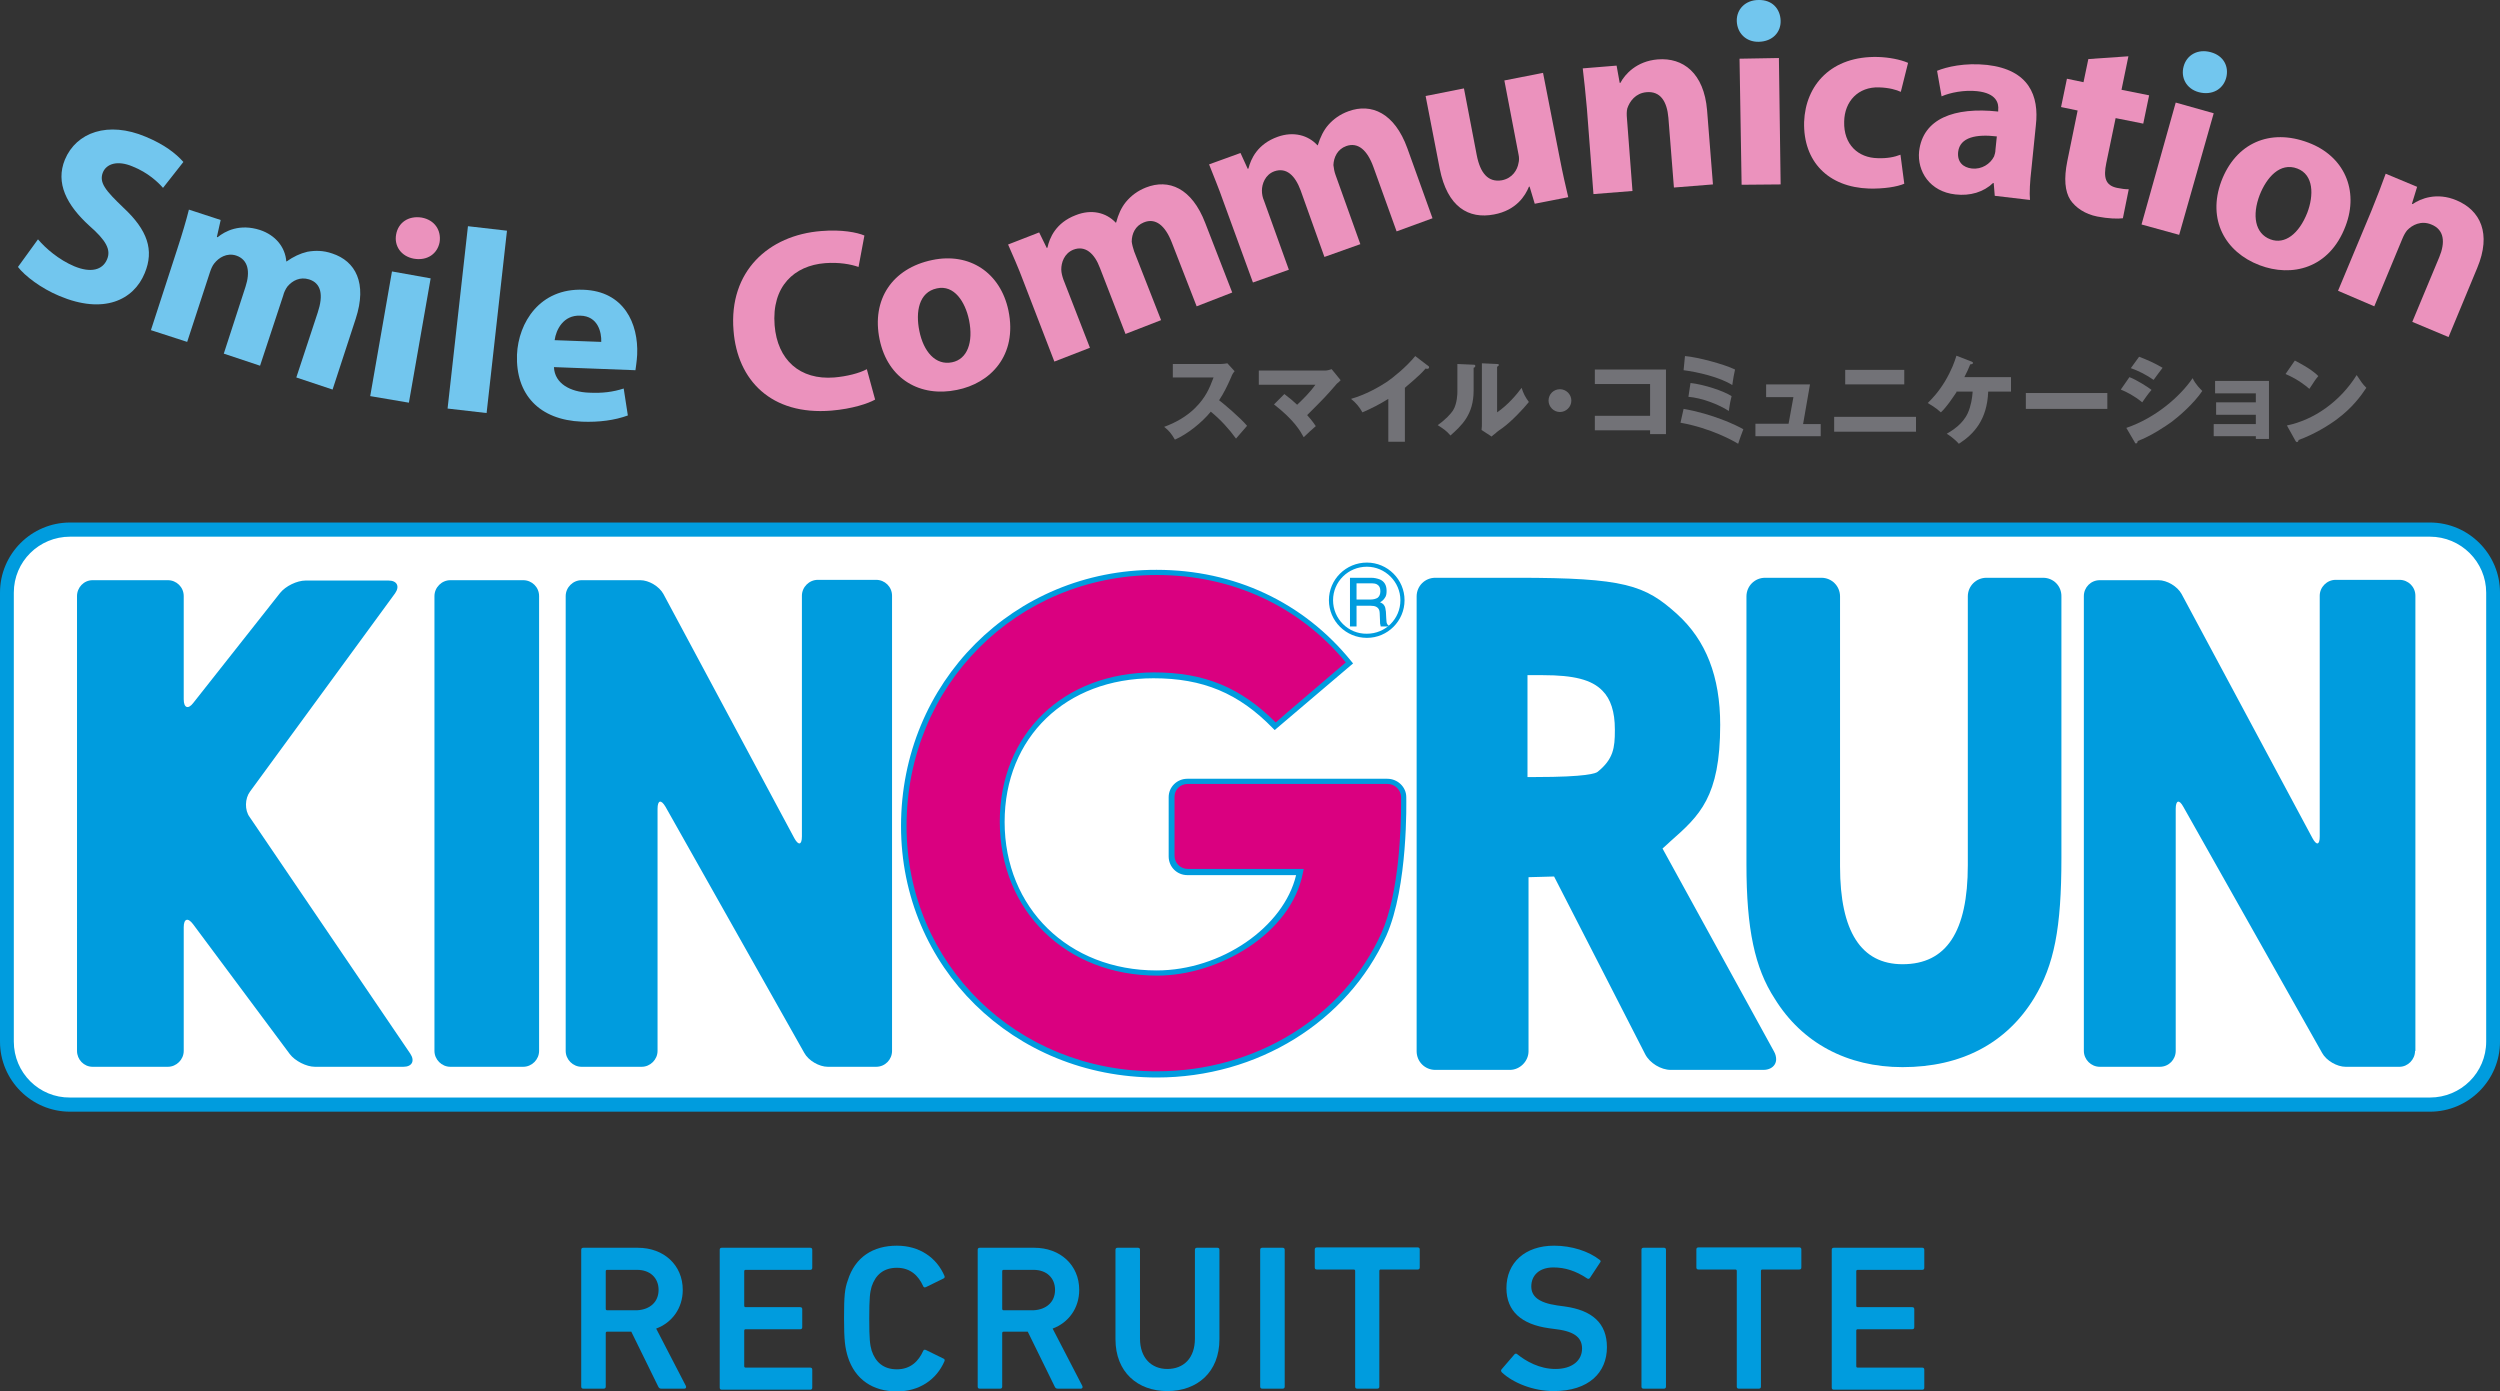 <?xml version="1.0" encoding="utf-8"?>
<!-- Generator: Adobe Illustrator 28.1.0, SVG Export Plug-In . SVG Version: 6.00 Build 0)  -->
<svg version="1.1" id="レイヤー_1" xmlns="http://www.w3.org/2000/svg" xmlns:xlink="http://www.w3.org/1999/xlink" x="0px"
	 y="0px" viewBox="0 0 723.9 402.8" style="enable-background:new 0 0 723.9 402.8;" xml:space="preserve">
<rect x="0" y="0" width="723.9" height="402.8" fill="#333333" stroke="none"/>
<style type="text/css">
	.st0{fill:#727277;}
	.st1{fill:#FFFFFF;}
	.st2{fill:#009CDE;}
	.st3{fill:#DA0080;}
	.st4{fill:#72C6EE;}
	.st5{fill:#EB92BD;}
</style>
<g>
	<g>
		<path class="st0" d="M339.6,109.5v-4.1h13.9c0.4,0,1.4-0.1,1.9-0.2l2.1,2.3c-0.2,0.2-0.7,0.8-1,1.7c-1,2.3-2.1,4.6-3.5,6.7
			c1.2,0.9,6.1,5,8.1,7.4c-0.9,1-2.3,2.7-3.2,3.7c-2.1-2.9-4.5-5.5-7.3-7.8c-2.6,3.2-6.9,6.6-10.4,8.1c-1-1.7-1.6-2.5-3.1-3.7
			c3.3-1.2,6.5-3,9-5.5c3-3,4.1-5.6,5.3-8.8H339.6z"/>
		<path class="st0" d="M371.9,114.1c1.6,1.2,2.5,2,3.7,3.1c1.9-1.8,3.8-3.7,5.3-5.8h-16.4v-4.1h19.2c0.6,0,1.3-0.2,1.9-0.4l2.6,3.2
			c-0.4,0.4-0.8,0.8-1.1,1c-3.1,3.6-3.6,4.1-8.6,9.1c1.6,1.8,2.1,2.6,2.5,3.2c-0.3,0.2-0.4,0.4-1.7,1.5c-1.4,1.3-1.5,1.4-1.8,1.7
			c-1-1.8-2.7-4.9-8.6-9.5L371.9,114.1z"/>
		<path class="st0" d="M406.7,127.9H402v-12.4c-2.4,1.5-4.9,2.8-7.5,3.9c-0.8-1.5-2-2.9-3.3-3.9c4.2-1.2,8.1-3.4,10.5-5
			c1.6-1.1,5.5-4.2,8.1-7.4l3.8,2.9c0.2,0.1,0.2,0.2,0.2,0.4c0,0.2-0.2,0.4-0.5,0.4c-0.1,0-0.2,0-0.5-0.1c-1.9,2.3-5.9,5.4-6,5.6
			V127.9z"/>
		<path class="st0" d="M426.6,105.6c0.3,0,0.6,0,0.6,0.4c0,0.3-0.4,0.5-0.5,0.5v6.6c0,7.1-3.6,10.2-6.7,13c-1.2-1.4-2-1.9-3.7-3
			c2.3-1.6,3.8-3.3,4.4-4.2c1.3-2,1.3-5.1,1.3-5.5v-8L426.6,105.6z M433.5,105.4c0.3,0,0.5,0,0.5,0.3c0,0.2-0.3,0.4-0.5,0.5v13.2
			c3.1-2.1,5.7-5.2,7.1-7.1c0.5,1.6,1,2.6,2.1,4.1c-1.6,2-5,5.6-7.6,7.5c-0.6,0.4-1.6,1.1-2.1,1.6c-0.2,0.1-1,0.8-1.1,0.9l-2.9-1.9
			c0.1-0.7,0.1-1.4,0.1-2.1v-17.2L433.5,105.4z"/>
		<path class="st0" d="M455,116c0,1.8-1.5,3.3-3.3,3.3c-1.8,0-3.3-1.5-3.3-3.3c0-1.9,1.5-3.3,3.3-3.3C453.5,112.7,455,114.2,455,116
			z"/>
		<path class="st0" d="M461.8,124.6v-4.2h16v-9.2h-16v-4.2h20.6v18.7h-4.6v-1.1H461.8z"/>
		<path class="st0" d="M487.5,118.4c8.2,1.4,15.3,4.7,17.3,5.9c-0.4,1-1.3,3.5-1.5,4.2c-1.3-0.8-7.8-4.5-16.7-6.1L487.5,118.4z
			 M487.9,103.1c3.6,0.3,11.2,2.3,14.5,3.9c-0.2,0.8-0.6,2.9-0.8,4.5c-3.6-2.3-10.1-3.8-14.1-4.3L487.9,103.1z M489.5,110.9
			c3.8,0.4,9.6,2.3,11.9,3.8c-0.2,0.8-0.5,2-0.8,4.3c-2.9-1.9-7.9-3.8-11.7-4.1L489.5,110.9z"/>
		<path class="st0" d="M527.2,122.7v3.6h-18.9v-3.6h9.6l1.4-7.7h-7.9v-3.7h12.7l-2,11.5H527.2z"/>
		<path class="st0" d="M554.8,120.7v4.3h-23.7v-4.3H554.8z M551.4,107.1v4.2h-17.1v-4.2H551.4z"/>
		<path class="st0" d="M566.5,113.6c-1.4,2-2.7,4.1-4.5,5.8c-1.5-1.4-3.3-2.4-3.8-2.7c1.2-1.2,3-3,5-6.3c1.9-3.2,2.8-5.7,3.3-7.4
			l4.4,1.7c0.2,0.1,0.4,0.2,0.4,0.4c0,0.3-0.5,0.4-0.8,0.4c-0.6,1.5-0.7,1.7-1.7,3.7h13.5v4.2h-6.6c-0.3,8.1-4.1,12.3-8.5,15.1
			c-1.2-1.4-3.1-2.7-3.5-2.9c1.5-0.9,4.6-2.7,6.1-6c0.9-2,1.3-4.4,1.4-6.2H566.5z"/>
		<path class="st0" d="M610.2,113.8v4.6h-23.6v-4.6H610.2z"/>
		<path class="st0" d="M616.6,109.2c2.1,0.8,5.4,2.9,6.4,3.7c-1,1.1-2.2,2.9-2.7,3.6c-2.3-1.9-4.5-3-6.2-3.7L616.6,109.2z
			 M615.7,123.9c8.5-2.9,15.6-9.1,19.2-14.4c0.8,1.8,2.4,3.3,2.8,3.7c-2.4,3.6-6.8,7.4-8.8,8.9c-1.8,1.3-6.1,4.2-9.9,5.6
			c0,0.2-0.1,0.7-0.5,0.7c-0.2,0-0.3-0.1-0.4-0.4L615.7,123.9z M619.4,103.3c2.6,1,4.4,1.8,6.8,3.2c-0.6,0.7-2.2,3-2.6,3.5
			c-2-1.4-4.3-2.6-6.6-3.4L619.4,103.3z"/>
		<path class="st0" d="M641,126.3v-3.5h12.2v-2.7h-11.5v-3.6h11.5v-2.6h-11.8v-3.6H657v16.8h-3.8v-0.8H641z"/>
		<path class="st0" d="M664.5,104.4c4.4,2.3,5.9,3.6,6.8,4.5c-0.7,0.8-0.9,1.1-2.6,3.7c-2.9-2.5-5.5-3.7-6.9-4.3L664.5,104.4z
			 M662.2,123.2c7.8-1.6,15.4-6.9,20.2-14.6c1.2,1.8,1.6,2.5,2.8,3.7c-1.6,2.4-4.1,5.8-8.4,9c-2.5,1.9-6.8,4.5-11.2,6.1
			c-0.1,0.2-0.1,0.6-0.5,0.6c-0.2,0-0.3-0.2-0.4-0.3L662.2,123.2z"/>
	</g>
	<path class="st1" d="M721.9,301.6c0,10.1-8.2,18.3-18.3,18.3H20.3c-10.1,0-18.3-8.2-18.3-18.3v-130c0-10.1,8.2-18.3,18.3-18.3
		h683.3c10.1,0,18.3,8.2,18.3,18.3V301.6z"/>
	<path class="st2" d="M20.3,151.3C9.1,151.3,0,160.4,0,171.6v130c0,11.2,9.1,20.3,20.3,20.3h683.3c11.2,0,20.3-9.1,20.3-20.3v-130
		c0-11.2-9.1-20.3-20.3-20.3H20.3z M4,301.6v-130c0-9,7.3-16.2,16.3-16.2h683.3c9,0,16.3,7.3,16.3,16.2v130c0,9-7.3,16.2-16.3,16.2
		H20.3C11.3,317.9,4,310.6,4,301.6z"/>
	<path class="st2" d="M72.4,229.2c-1.5,2-1.6,5.4-0.1,7.4l46.5,68.5c1.4,2.1,0.5,3.8-2,3.8H91.2c-2.5,0-5.8-1.7-7.3-3.7l-28-37.6
		c-1.5-2-2.7-1.6-2.7,0.9v35.8c0,2.5-2.1,4.6-4.6,4.6H26.8c-2.5,0-4.5-2.1-4.5-4.6V172.6c0-2.5,2-4.6,4.5-4.6h21.8
		c2.5,0,4.6,2,4.6,4.6v29.9c0,2.5,1.3,3,2.8,1l25.1-31.8c1.6-2,4.9-3.6,7.4-3.6h24c2.5,0,3.3,1.7,1.9,3.7L72.4,229.2z"/>
	<path class="st2" d="M156.1,304.3c0,2.5-2.1,4.6-4.6,4.6h-21.1c-2.5,0-4.6-2.1-4.6-4.6V172.6c0-2.5,2.1-4.6,4.6-4.6h21.1
		c2.5,0,4.6,2,4.6,4.6V304.3z"/>
	<path class="st2" d="M513.7,304.5c0,0-29.2-53.2-32.3-58.8c0.7-0.6,2.3-2.1,2.3-2.1c8.4-7.4,14.4-12.8,14.4-33.7
		c0-14-4.1-24.5-12.5-32.1c-9.3-8.4-15.1-10.5-46.3-10.5h-23.7c-3,0-5.4,2.4-5.4,5.4v131.7c0,3,2.4,5.4,5.4,5.4h21.6
		c2.9,0,5.4-2.5,5.4-5.4c0,0,0-48.9,0-50.4c1.2,0,6.6-0.2,7.4-0.2c0.5,0.9,26.4,51.5,26.4,51.5c1.3,2.5,4.5,4.5,7.4,4.5h26.8
		c1.5,0,2.7-0.6,3.3-1.6c0.3-0.5,0.4-1,0.4-1.5C514.3,306,514.1,305.2,513.7,304.5z M444.5,225c0,0-1.4,0-2.2,0c0-1.5,0-28,0-29.5
		c1.2,0,4.5,0,4.5,0c8.9,0,14.1,1.3,17.2,4.5c2.4,2.4,3.6,6.1,3.6,11.2c0,0.1,0,0.2,0,0.3c0,5-0.4,8.3-5,12
		C462.1,223.9,459.6,225,444.5,225z"/>
	<path class="st2" d="M591.6,167.3h-16.4c-3,0-5.4,2.4-5.4,5.4v77.8c0,19.3-6.2,28.7-18.9,28.7c-12,0-18.1-9.5-18.1-28.3v-78.2
		c0-3-2.4-5.4-5.4-5.4h-16.3c-3,0-5.4,2.4-5.4,5.4v77.6c0,18.7,2.4,30,8.2,38.9c7.9,12.8,21,19.8,37,19.8c17,0,30.1-6.9,38.1-20
		c5.8-9.6,7.9-20.2,7.9-40.5v-75.7C597,169.7,594.6,167.3,591.6,167.3z"/>
	<path class="st2" d="M699.3,304.3c0,2.5-2.1,4.6-4.5,4.6h-15.6c-2.5,0-5.6-1.8-6.8-4l-40.2-71.3c-1.2-2.2-2.2-1.9-2.2,0.6v70.1
		c0,2.5-2,4.6-4.6,4.6H608c-2.5,0-4.6-2.1-4.6-4.6V172.6c0-2.5,2-4.6,4.6-4.6h17c2.5,0,5.5,1.8,6.7,4l37.9,70.7
		c1.2,2.2,2.1,2,2.1-0.5v-69.7c0-2.5,2.1-4.6,4.6-4.6h18.5c2.5,0,4.6,2,4.6,4.6V304.3z"/>
	<path class="st2" d="M258.3,304.3c0,2.5-2,4.6-4.6,4.6h-14c-2.5,0-5.6-1.8-6.8-4l-40.2-71.3c-1.3-2.2-2.3-1.9-2.3,0.6v70.1
		c0,2.5-2.1,4.6-4.6,4.6h-17.4c-2.5,0-4.6-2.1-4.6-4.6V172.6c0-2.5,2.1-4.6,4.6-4.6h17c2.5,0,5.5,1.8,6.7,4l37.9,70.7
		c1.2,2.2,2.2,2,2.2-0.5v-69.7c0-2.5,2.1-4.6,4.6-4.6h16.9c2.5,0,4.6,2,4.6,4.6V304.3z"/>
	<path class="st3" d="M400.6,270.7c6.4-14.4,5.7-39.9,5.7-39.9c0-2.5-2.2-4.5-4.7-4.5h-57.9c-2.5,0-4.5,2-4.5,4.5V248
		c0,2.5,2,4.6,4.5,4.6h32.6c-3.2,16.7-23.1,29.2-41.4,29.2c-24.7,0-44.8-17-44.8-43.8c0-26.4,19.7-42.4,43.9-42.4
		c14.6,0,25.1,4.4,35.2,14.8l21.5-18.3c-13.6-16.8-33.3-26.2-55.8-26.2c-40.8,0-73.3,32.5-73.3,73.5c0,40.1,32.3,72,73.3,72
		C364.1,311.2,389.7,294.9,400.6,270.7z"/>
	<path class="st2" d="M260.9,239.2c0,40.8,32.5,72.8,74.1,72.8c29.1,0,55.1-16.1,66.4-41l0,0c6.4-14.4,5.8-39.2,5.8-40.2
		c0-2.9-2.5-5.3-5.5-5.3h-57.9c-3,0-5.4,2.4-5.4,5.3V248c0,3,2.4,5.4,5.4,5.4c0,0,29.5,0,31.5,0c-3.6,15.1-21.7,27.6-40.4,27.6
		c-25.5,0-44-18.1-44-43c0-24.5,17.7-41.6,43.1-41.6c14.3,0,24.7,4.3,34.6,14.5l0.5,0.5l22.7-19.3l-0.5-0.6
		c-13.8-17.1-33.9-26.5-56.4-26.5C293.5,164.9,260.9,197.6,260.9,239.2z M262.5,239.2c0-40.7,31.8-72.7,72.5-72.7
		c21.8,0,41.2,9,54.7,25.3c-1.1,1-19.4,16.5-20.3,17.4c-10.1-10.1-20.6-14.5-35.2-14.5c-26.3,0-44.7,17.8-44.7,43.2
		c0,25.9,19.2,44.6,45.6,44.6c17.6,0,38.8-12,42.2-29.9l0.2-1h-33.6c-2.1,0-3.8-1.7-3.8-3.8v-17.1c0-2.1,1.7-3.7,3.8-3.7h57.9
		c2.1,0,3.8,1.7,3.9,3.7c0,0,0,0.8,0,2.1c0,6.4-0.5,25.8-5.7,37.4c-11,24.3-36.4,40-64.9,40C294.4,310.4,262.5,279.1,262.5,239.2z"
		/>
	<g>
		<g>
			<path class="st2" d="M390.7,167.3h6.3c1,0,1.8,0.2,2.6,0.5c1.3,0.6,1.9,1.7,1.9,3.3c0,0.8-0.1,1.5-0.5,2c-0.3,0.5-0.8,1-1.4,1.3
				c0.5,0.2,1,0.5,1.2,0.9c0.3,0.4,0.4,0.9,0.5,1.8l0.1,1.9c0,0.5,0.1,0.9,0.1,1.2c0.1,0.4,0.3,0.8,0.6,0.9v0.3h-2.3
				c0-0.2-0.1-0.3-0.1-0.5c-0.1-0.2-0.1-0.5-0.1-1.1l-0.1-2.3c0-0.9-0.4-1.5-1-1.8c-0.4-0.2-0.9-0.3-1.6-0.3h-4.1v6h-1.9V167.3z
				 M396.9,173.6c0.8,0,1.5-0.2,2-0.5c0.5-0.4,0.8-1,0.8-1.9c0-1-0.3-1.6-1-2c-0.4-0.2-0.9-0.3-1.5-0.3h-4.4v4.7H396.9z"/>
		</g>
		<path class="st2" d="M384.8,173.8c0,6,4.9,10.9,11,10.9c6,0,10.9-4.9,10.9-10.9c0-6-4.9-10.9-10.9-10.9
			C389.7,162.9,384.8,167.8,384.8,173.8z M386,173.8c0-5.4,4.4-9.7,9.8-9.7c5.3,0,9.7,4.4,9.7,9.7c0,5.4-4.3,9.7-9.7,9.7
			C390.4,183.6,386,179.2,386,173.8z"/>
	</g>
	<path class="st4" d="M11,69.3c2.2,2.6,6,5.9,10.5,7.8c4.8,2,8.2,1.1,9.5-2c1.2-2.8-0.3-5.5-5.1-9.7c-6.6-6-9.9-12.4-7.1-19.2
		c3.3-7.9,12.5-11.2,23.4-6.6c5.3,2.2,8.7,4.8,10.9,7.3l-5.9,7.5c-1.4-1.6-4.3-4.4-8.8-6.2c-4.5-1.9-7.6-0.7-8.6,1.7
		c-1.2,3,0.8,5.3,5.9,10.2c7,6.5,9,12.3,6.2,19c-3.2,7.8-11.9,12-24.7,6.6c-5.3-2.2-10-5.8-12-8.4L11,69.3z"/>
	<path class="st4" d="M51.4,71.9c1.4-4.3,2.5-8,3.3-11.2l9.2,3l-1.1,4.9l0.2,0.1c2.2-1.8,6.4-4,12.3-2.1c4.5,1.5,7.3,5,7.6,9.1
		l0.1,0c2-1.4,3.9-2.3,6-2.8c2.3-0.4,4.6-0.4,7.2,0.5c6.7,2.2,10.2,8.5,6.8,18.9l-6.7,20.5l-10.5-3.5l6.2-18.8
		c1.7-5.1,1-8.5-2.5-9.6c-2.6-0.8-4.8,0.3-6.3,2.1c-0.5,0.7-1,1.7-1.2,2.6l-6.7,20.3l-10.5-3.5L71.1,83c1.4-4.3,0.8-7.8-2.7-9
		c-2.8-0.9-5.1,0.7-6.3,2.2c-0.6,0.7-1,1.7-1.3,2.6L54.2,99l-10.5-3.4L51.4,71.9z"/>
	<polygon class="st4" points="107.2,114.7 113.5,78.6 124.7,80.6 118.4,116.6 	"/>
	<path class="st5" d="M119.8,74.9c-3.7-0.7-5.7-3.7-5.1-7c0.6-3.4,3.5-5.5,7.4-4.9c3.8,0.7,5.7,3.7,5.2,7.1
		C126.7,73.4,123.8,75.6,119.8,74.9L119.8,74.9z"/>
	<path class="st4" d="M135.5,65.5l11.3,1.3l-5.9,52.8l-11.3-1.3L135.5,65.5z"/>
	<path class="st4" d="M160.4,106.3c0.2,4.8,4.8,7.2,10.1,7.4c3.9,0.2,7-0.2,10.1-1.2l1.2,7.8c-3.8,1.4-8.4,2-13.3,1.8
		c-12.4-0.5-19.2-7.9-18.8-19.4c0.4-9.3,6.6-19.3,19.2-18.8c11.8,0.4,16,9.8,15.6,18.8c-0.1,1.9-0.4,3.7-0.5,4.5L160.4,106.3z
		 M174.1,99c0.1-2.7-0.9-7.5-6.1-7.6c-4.9-0.2-7,4.1-7.4,7.1L174.1,99z"/>
	<path class="st5" d="M253.4,115.7c-1.9,1.1-6.6,2.7-12.7,3.2c-17.4,1.4-27.2-8.8-28.3-23.2c-1.4-17.1,10.1-27.6,25.4-28.8
		c5.9-0.5,10.4,0.4,12.5,1.3l-1.7,9.1c-2.3-0.8-5.6-1.4-9.7-1.1c-8.9,0.7-15.5,6.7-14.6,18c0.8,10,7.3,15.9,17.3,15.1
		c3.5-0.3,7.2-1.2,9.4-2.4L253.4,115.7z"/>
	<path class="st5" d="M277.1,112.9c-10.5,2.2-20-3-22.4-14.6c-2.4-11.6,3.7-20.6,15.2-23c10.9-2.3,19.8,3.7,22.1,14.6
		C294.7,103,286.7,111,277.1,112.9L277.1,112.9z M275.7,104.9c4.4-0.9,6.2-5.8,4.9-12.2c-1.1-5.3-4.3-10.3-9.3-9.2
		c-5.3,1.1-6.2,6.9-5.1,12.3C267.4,101.8,270.9,105.9,275.7,104.9L275.7,104.9z"/>
	<path class="st5" d="M296.4,81.6c-1.6-4.3-3.2-7.8-4.5-10.8l9-3.5l2.2,4.5l0.2-0.1c0.6-2.8,2.4-7.2,8.2-9.4
		c4.5-1.8,8.8-0.8,11.6,2.2l0.1-0.1c0.6-2.3,1.5-4.3,2.8-5.9c1.5-1.8,3.3-3.2,5.8-4.2c6.6-2.6,13.3,0.1,17.2,10.3l7.8,20.1l-10.3,4
		l-7.2-18.5c-1.9-4.9-4.7-7.2-8.1-5.8c-2.5,1-3.5,3.3-3.5,5.6c0.1,0.8,0.4,1.9,0.7,2.8l7.8,19.9l-10.3,4l-7.4-19.1
		c-1.6-4.3-4.3-6.6-7.7-5.3c-2.7,1.1-3.5,3.8-3.5,5.7c0,1,0.3,2,0.6,2.9l7.7,19.8l-10.3,4L296.4,81.6z"/>
	<path class="st5" d="M354.3,58.5c-1.5-4.3-3-7.8-4.2-10.9l9.1-3.3l2.1,4.6l0.2-0.1c0.7-2.8,2.6-7.1,8.5-9.2
		c4.5-1.6,8.8-0.5,11.5,2.5l0.1-0.1c0.7-2.3,1.7-4.3,3-5.8c1.5-1.7,3.4-3.1,5.9-4c6.6-2.4,13.3,0.5,17,10.7l7.3,20.3L404.4,67
		l-6.7-18.6c-1.8-5-4.5-7.3-7.9-6.1c-2.5,0.9-3.6,3.2-3.7,5.5c0.1,0.9,0.3,2,0.6,2.8l7.2,20.1l-10.4,3.7l-6.9-19.3
		c-1.6-4.3-4.1-6.7-7.6-5.5c-2.7,1-3.6,3.7-3.6,5.6c0,1,0.2,2,0.6,2.9l7.2,20l-10.4,3.7L354.3,58.5z"/>
	<path class="st5" d="M451.6,45.6c0.9,4.7,1.8,8.5,2.5,11.5l-9.7,1.9l-1.5-5l-0.2,0.1c-1,2.5-3.6,6.8-10.1,8
		c-7.3,1.4-13.5-2.1-15.7-13.2l-4.1-21.1l11.1-2.2l3.7,19.3c1,5.2,3.3,8,7.3,7.3c3.1-0.6,4.5-3.1,4.8-5c0.2-0.7,0.2-1.6,0-2.5
		l-4.1-21.4l11.2-2.2L451.6,45.6z"/>
	<path class="st5" d="M459.5,31.4c-0.4-4.5-0.8-8.3-1.2-11.6l9.8-0.8l0.9,5h0.2c1.3-2.5,4.7-6.3,10.8-6.8c7.4-0.6,13.4,4,14.3,14.7
		l1.7,21.5l-11.3,0.9l-1.6-20.2c-0.4-4.7-2.3-7.8-6.4-7.4c-3.1,0.3-4.8,2.6-5.5,4.7c-0.2,0.8-0.2,1.8-0.1,2.9l1.6,21l-11.3,0.9
		L459.5,31.4z"/>
	<path class="st4" d="M509.3,12.1c-3.8,0.1-6.3-2.6-6.4-6c-0.1-3.4,2.5-6.1,6.3-6.1c3.9-0.1,6.3,2.5,6.4,6
		C515.7,9.3,513.3,12,509.3,12.1L509.3,12.1z"/>
	<polygon class="st5" points="504.3,53.5 503.7,17 515.1,16.8 515.6,53.4 	"/>
	<path class="st5" d="M551.4,53.2c-2.1,0.9-5.9,1.5-10.2,1.4c-11.8-0.4-19.1-7.8-18.8-19.3c0.4-10.7,7.9-19.2,21.5-18.8
		c3,0.1,6.3,0.7,8.6,1.7l-2.1,8.4c-1.3-0.6-3.3-1.2-6.3-1.3c-6-0.2-10,4-10.1,9.9c-0.2,6.7,4.1,10.5,9.7,10.6c2.7,0.1,4.8-0.3,6.6-1
		L551.4,53.2z"/>
	<path class="st5" d="M588.2,49.1c-0.4,3.4-0.6,6.8-0.4,8.8l-10.2-1.2l-0.3-3.7l-0.2,0c-2.7,2.6-6.6,3.8-10.9,3.3
		c-7.4-0.8-11.1-6.7-10.5-12.5c1.1-9.4,10.1-12.9,22.9-11.5l0-0.5c0.2-1.9-0.5-4.8-6.1-5.4c-3.7-0.4-7.8,0.4-10.3,1.5l-1.3-7.4
		c2.7-1.1,7.9-2.4,14.5-1.7c12.1,1.4,15.1,8.9,14.1,17.5L588.2,49.1z M578.2,39.5c-5.9-0.7-10.7,0.2-11.2,4.5
		c-0.3,2.9,1.4,4.5,4,4.8c2.8,0.3,5.3-1.3,6.4-3.5c0.2-0.6,0.4-1.2,0.4-1.9L578.2,39.5z"/>
	<path class="st5" d="M616.3,16.3l-2,9.7l8,1.6l-1.7,8.2l-8-1.6l-2.7,13c-0.9,4.3-0.2,6.5,3.1,7.2c1.5,0.3,2.3,0.4,3.4,0.4l-1.7,8.4
		c-1.5,0.2-4.3,0.1-7.4-0.5c-3.6-0.7-6.3-2.6-7.8-4.8c-1.6-2.5-1.9-6.2-0.9-11.2l3-14.7l-4.8-1l1.7-8.2l4.8,1l1.4-6.7L616.3,16.3z"
		/>
	<polygon class="st5" points="620.1,65 630,29.7 641,32.8 631,68 	"/>
	<path class="st4" d="M636.7,26.7c-3.7-1-5.3-4.3-4.4-7.5c0.9-3.3,4.1-5.1,7.8-4.1c3.8,1,5.4,4.2,4.5,7.5
		C643.7,25.8,640.6,27.7,636.7,26.7L636.7,26.7z"/>
	<path class="st5" d="M654.3,76.8c-10-3.8-15.2-13.2-11.1-24.3c4.2-11.1,14.1-15.4,25.2-11.2c10.4,3.9,14.7,13.8,10.8,24.1
		C674.5,77.9,663.5,80.3,654.3,76.8L654.3,76.8z M657.4,69.3c4.2,1.6,8.3-1.6,10.7-7.7c1.9-5,1.9-11-2.9-12.8
		c-5-1.9-8.9,2.6-10.9,7.7C652.1,62.3,652.9,67.6,657.4,69.3L657.4,69.3z"/>
	<path class="st5" d="M686.6,61.2c1.7-4.2,3.1-7.8,4.2-10.9l9.1,3.8l-1.5,4.9l0.2,0.1c2.3-1.6,7-3.5,12.7-1.1
		c6.9,2.9,10.2,9.6,6,19.6l-8.3,20l-10.5-4.4l7.8-18.7c1.8-4.3,1.5-8-2.3-9.5c-2.9-1.2-5.5,0.1-7,1.7c-0.5,0.6-1,1.5-1.4,2.5
		l-8.1,19.5L677,84.2L686.6,61.2z"/>
</g>
<g>
	<path class="st2" d="M191.5,402.1c-0.5,0-0.7-0.2-0.9-0.6l-7.8-15.9h-7c-0.2,0-0.4,0.1-0.4,0.4v15.5c0,0.4-0.2,0.6-0.6,0.6h-5.9
		c-0.4,0-0.6-0.2-0.6-0.6v-39.6c0-0.4,0.2-0.6,0.6-0.6h15.8c7.5,0,13,5,13,12.2c0,5.3-3.1,9.5-7.7,11.2l8.6,16.6
		c0.2,0.4,0,0.8-0.4,0.8H191.5z M190.7,373.5c0-3.5-2.5-5.8-6.2-5.8h-8.7c-0.2,0-0.4,0.1-0.4,0.4v10.9c0,0.2,0.1,0.4,0.4,0.4h8.7
		C188.2,379.2,190.7,377,190.7,373.5z"/>
	<path class="st2" d="M208.4,361.9c0-0.4,0.2-0.6,0.6-0.6h25.6c0.4,0,0.6,0.2,0.6,0.6v5.2c0,0.4-0.2,0.6-0.6,0.6h-18.7
		c-0.2,0-0.4,0.1-0.4,0.4v10c0,0.2,0.1,0.4,0.4,0.4h15.8c0.4,0,0.6,0.2,0.6,0.6v5.2c0,0.4-0.2,0.6-0.6,0.6h-15.8
		c-0.2,0-0.4,0.1-0.4,0.4v10.3c0,0.2,0.1,0.4,0.4,0.4h18.7c0.4,0,0.6,0.2,0.6,0.6v5.2c0,0.4-0.2,0.6-0.6,0.6H209
		c-0.4,0-0.6-0.2-0.6-0.6V361.9z"/>
	<path class="st2" d="M244.4,381.7c0-6.5,0.2-8.5,1.1-11c2.1-6.7,7.3-10,14.2-10c6.5,0,11.5,3.4,13.8,8.8c0.1,0.3,0,0.6-0.3,0.7
		l-5.1,2.5c-0.4,0.2-0.7,0-0.8-0.3c-1.3-2.9-3.6-5.3-7.6-5.3c-3.9,0-6.2,2.1-7.3,5.4c-0.5,1.7-0.7,3.3-0.7,9.3c0,6,0.2,7.6,0.7,9.3
		c1.1,3.3,3.4,5.4,7.3,5.4c4,0,6.3-2.4,7.6-5.3c0.1-0.3,0.4-0.5,0.8-0.3l5.1,2.5c0.3,0.1,0.4,0.4,0.3,0.7c-2.3,5.4-7.3,8.8-13.8,8.8
		c-6.9,0-12.1-3.4-14.2-10C244.7,390.2,244.4,388.2,244.4,381.7z"/>
	<path class="st2" d="M306.3,402.1c-0.5,0-0.7-0.2-0.9-0.6l-7.8-15.9h-7c-0.2,0-0.4,0.1-0.4,0.4v15.5c0,0.4-0.2,0.6-0.6,0.6h-5.9
		c-0.4,0-0.6-0.2-0.6-0.6v-39.6c0-0.4,0.2-0.6,0.6-0.6h15.8c7.5,0,13,5,13,12.2c0,5.3-3.1,9.5-7.7,11.2l8.6,16.6
		c0.2,0.4,0,0.8-0.4,0.8H306.3z M305.5,373.5c0-3.5-2.5-5.8-6.2-5.8h-8.7c-0.2,0-0.4,0.1-0.4,0.4v10.9c0,0.2,0.1,0.4,0.4,0.4h8.7
		C303,379.2,305.5,377,305.5,373.5z"/>
	<path class="st2" d="M346,387.6v-25.7c0-0.4,0.2-0.6,0.6-0.6h5.9c0.4,0,0.6,0.2,0.6,0.6v25.9c0,9.5-6.4,15-15.1,15
		c-8.6,0-15-5.5-15-15v-25.9c0-0.4,0.2-0.6,0.6-0.6h5.9c0.4,0,0.6,0.2,0.6,0.6v25.7c0,5.6,3.3,8.8,7.9,8.8
		C342.7,396.4,346,393.3,346,387.6z"/>
	<path class="st2" d="M364.9,361.9c0-0.4,0.2-0.6,0.6-0.6h5.9c0.4,0,0.6,0.2,0.6,0.6v39.6c0,0.4-0.2,0.6-0.6,0.6h-5.9
		c-0.4,0-0.6-0.2-0.6-0.6V361.9z"/>
	<path class="st2" d="M393,402.1c-0.4,0-0.6-0.2-0.6-0.6V368c0-0.2-0.1-0.4-0.4-0.4h-10.7c-0.4,0-0.6-0.2-0.6-0.6v-5.2
		c0-0.4,0.2-0.6,0.6-0.6h29.2c0.4,0,0.6,0.2,0.6,0.6v5.2c0,0.4-0.2,0.6-0.6,0.6h-10.7c-0.2,0-0.4,0.1-0.4,0.4v33.5
		c0,0.4-0.2,0.6-0.6,0.6H393z"/>
	<path class="st2" d="M434.9,397.4c-0.2-0.2-0.4-0.6-0.1-0.9l3.7-4.3c0.2-0.3,0.6-0.3,0.8-0.1c2.6,2.1,6.5,4.3,11.1,4.3
		c4.9,0,7.7-2.5,7.7-5.9c0-2.9-1.8-4.9-7.4-5.6l-2.2-0.3c-7.9-1.1-12.3-4.9-12.3-11.6c0-7.4,5.4-12.3,13.8-12.3
		c5.1,0,10,1.6,13.2,4.1c0.3,0.2,0.4,0.5,0.1,0.8l-2.9,4.4c-0.2,0.3-0.5,0.4-0.8,0.2c-3.3-2.2-6.4-3.2-9.8-3.2
		c-4.1,0-6.4,2.3-6.4,5.5c0,2.8,2,4.7,7.5,5.5l2.2,0.3c7.9,1.1,12.2,4.8,12.2,11.8c0,7.3-5.2,12.7-15.4,12.7
		C443.9,402.8,438.1,400.4,434.9,397.4z"/>
	<path class="st2" d="M475.3,361.9c0-0.4,0.2-0.6,0.6-0.6h5.9c0.4,0,0.6,0.2,0.6,0.6v39.6c0,0.4-0.2,0.6-0.6,0.6h-5.9
		c-0.4,0-0.6-0.2-0.6-0.6V361.9z"/>
	<path class="st2" d="M503.5,402.1c-0.4,0-0.6-0.2-0.6-0.6V368c0-0.2-0.1-0.4-0.4-0.4h-10.7c-0.4,0-0.6-0.2-0.6-0.6v-5.2
		c0-0.4,0.2-0.6,0.6-0.6H521c0.4,0,0.6,0.2,0.6,0.6v5.2c0,0.4-0.2,0.6-0.6,0.6h-10.7c-0.2,0-0.4,0.1-0.4,0.4v33.5
		c0,0.4-0.2,0.6-0.6,0.6H503.5z"/>
	<path class="st2" d="M530.4,361.9c0-0.4,0.2-0.6,0.6-0.6h25.6c0.4,0,0.6,0.2,0.6,0.6v5.2c0,0.4-0.2,0.6-0.6,0.6h-18.7
		c-0.2,0-0.4,0.1-0.4,0.4v10c0,0.2,0.1,0.4,0.4,0.4h15.8c0.4,0,0.6,0.2,0.6,0.6v5.2c0,0.4-0.2,0.6-0.6,0.6h-15.8
		c-0.2,0-0.4,0.1-0.4,0.4v10.3c0,0.2,0.1,0.4,0.4,0.4h18.7c0.4,0,0.6,0.2,0.6,0.6v5.2c0,0.4-0.2,0.6-0.6,0.6H531
		c-0.4,0-0.6-0.2-0.6-0.6V361.9z"/>
</g>
</svg>
